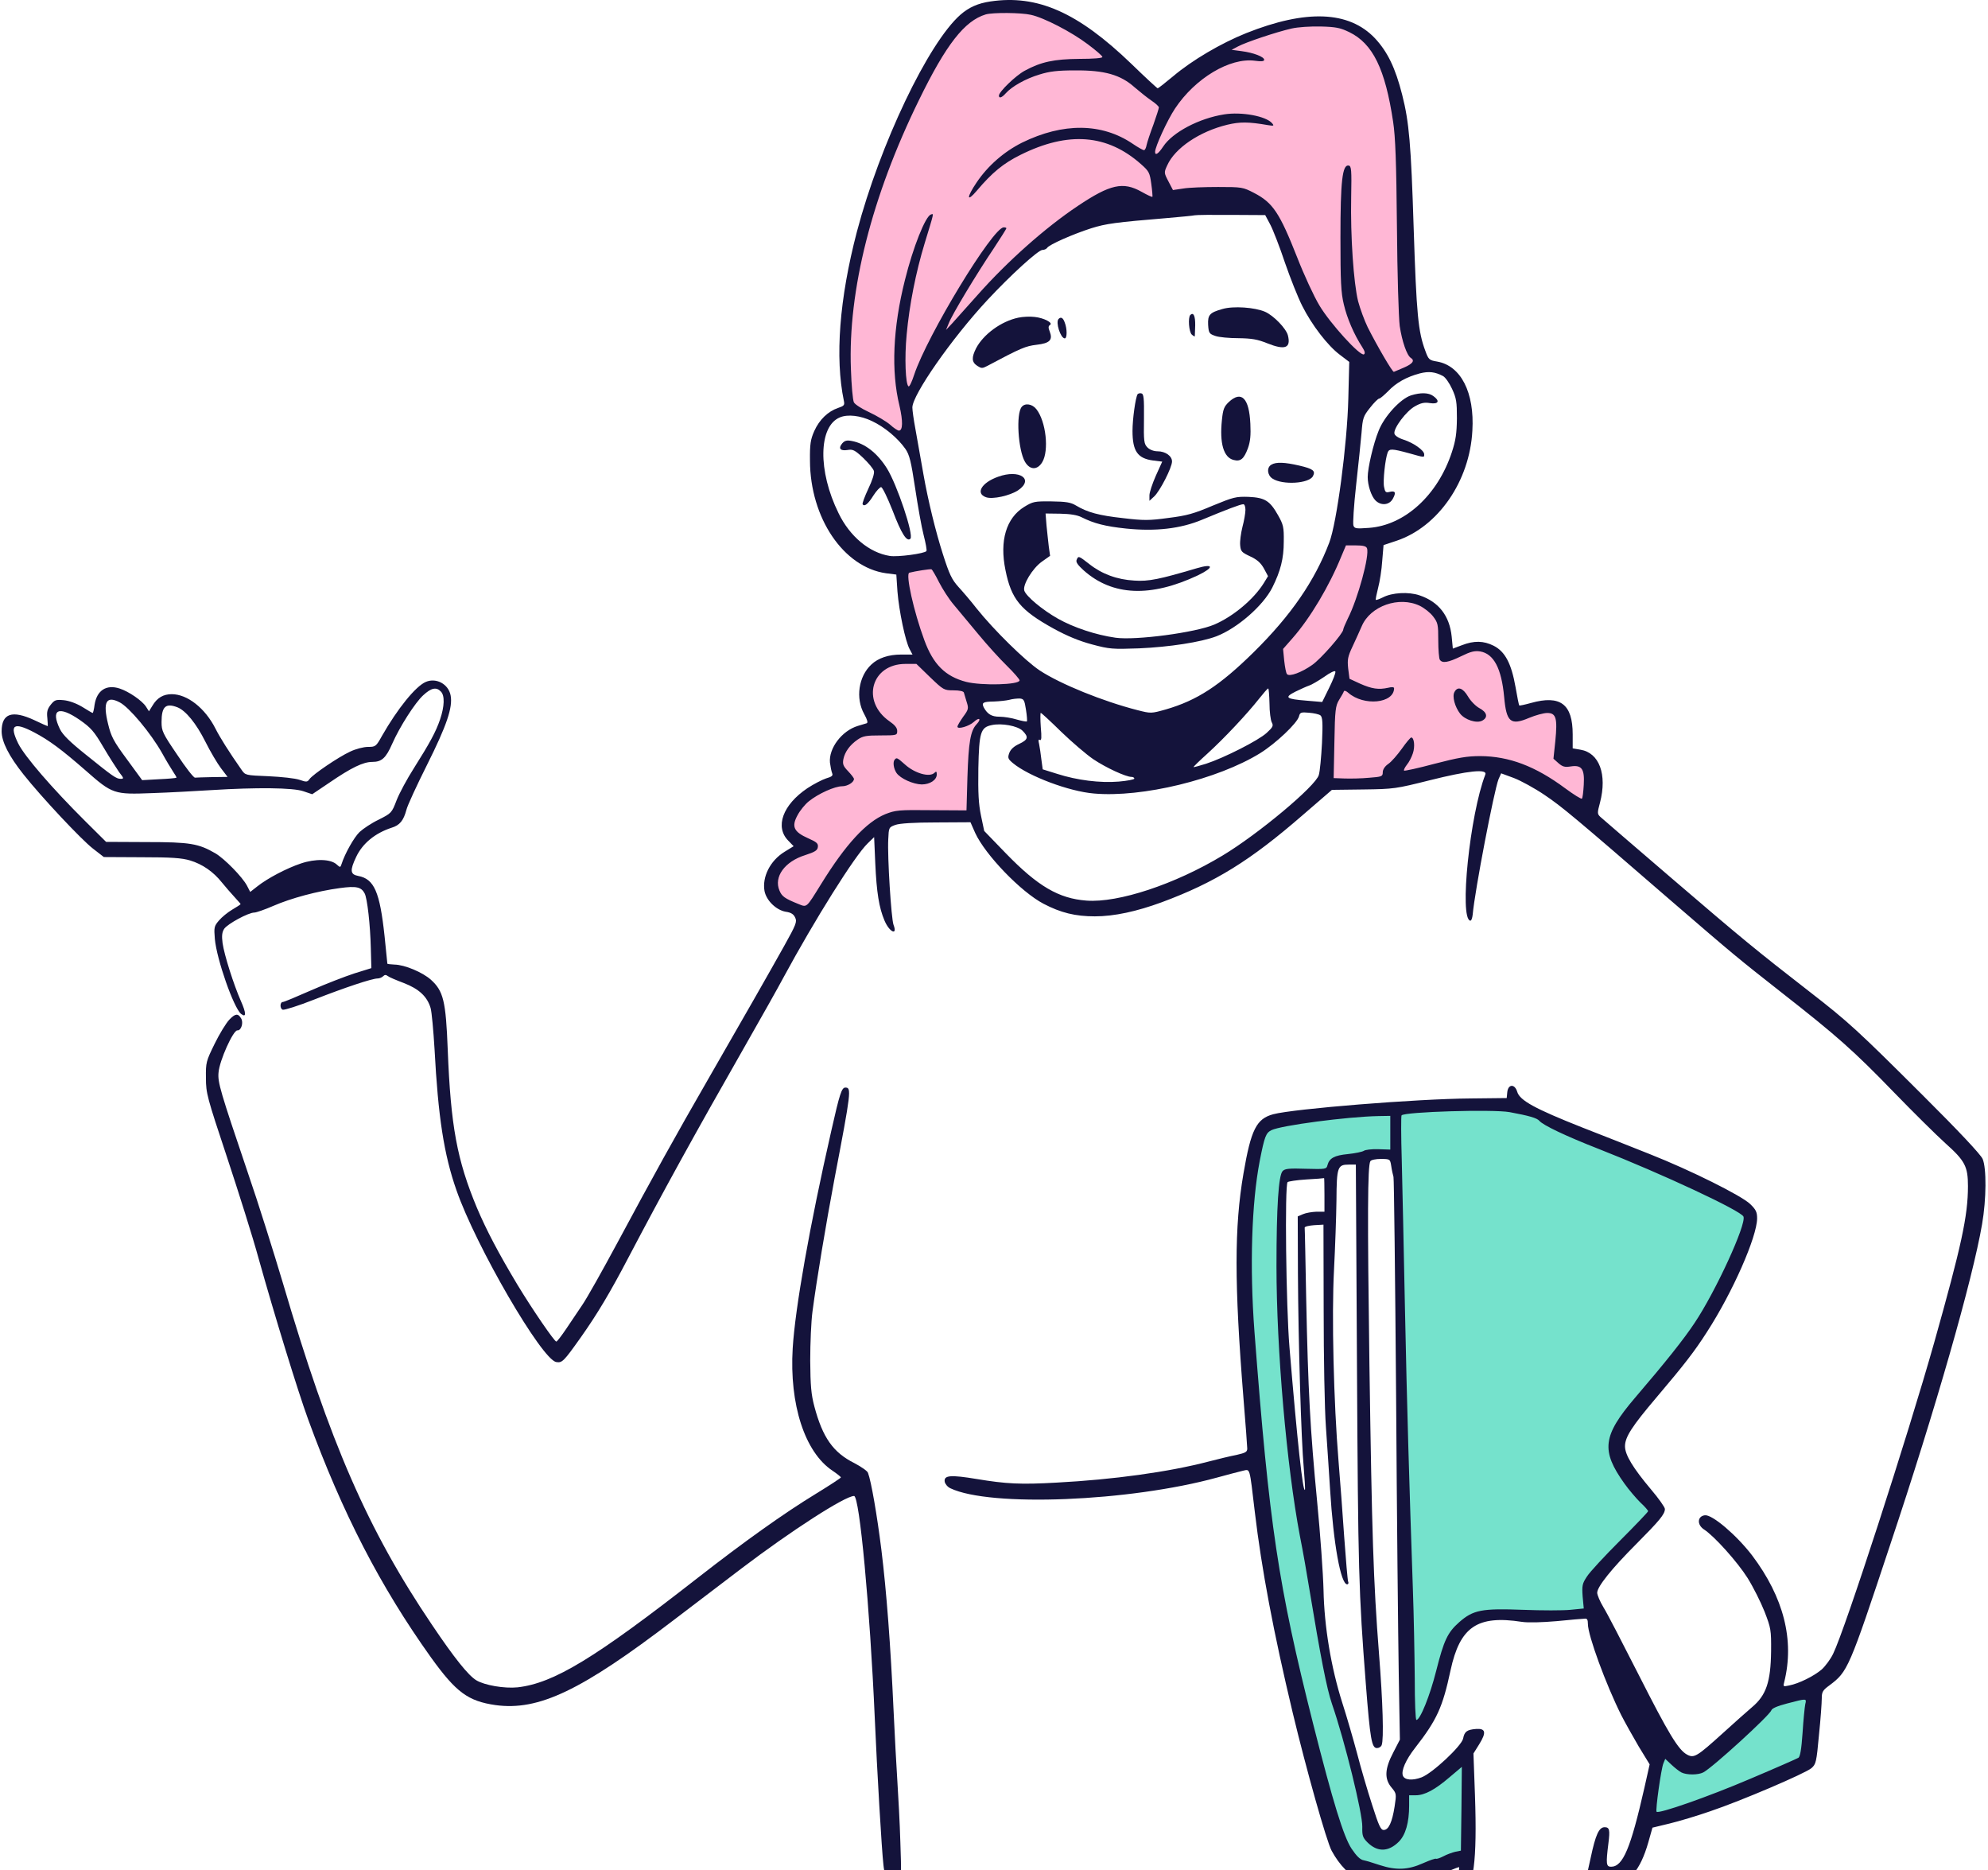 <svg width="555" height="522" viewBox="0 0 555 522" fill="none" xmlns="http://www.w3.org/2000/svg">
<path fill-rule="evenodd" clip-rule="evenodd" d="M423.551 307.707L391.627 309.314C391.627 309.314 355.321 310.482 351.653 315.042C347.986 319.603 346.557 359.755 348.975 391.322C351.392 422.889 363.192 479.32 366.585 491.93C369.978 504.54 374.278 520.008 380.006 522.247C385.734 524.486 393.248 522.961 399.237 521.711C405.227 520.461 410.598 518.675 410.598 518.675L409.526 488.894C409.526 488.894 403.441 496.491 397.63 497.562C391.819 498.634 391.641 498.634 391.641 498.634C391.641 498.634 390.391 515.53 385.652 513.304C380.913 511.065 373.756 475.927 373.756 475.927C373.756 475.927 363.11 419.853 361.406 407.875C359.703 395.897 357.656 368.615 357.656 357.791C357.656 346.966 358.59 328.106 358.59 328.106L371.599 327.57L373.165 324.397C373.165 324.397 390.432 321.361 390.199 321.54C389.979 321.718 391.902 484.389 393.331 484.842C394.759 485.295 398.963 479.388 401.737 470.803C404.512 462.218 406.477 452.918 413.812 451.489C421.147 450.06 444.046 450.678 444.046 450.678L444.582 442.093L463.003 420.897C463.003 420.897 450.118 403.63 451.918 399.88C453.703 396.13 469.226 378.904 475.091 370.676C480.943 362.448 489.542 341.156 488.553 338.477C487.537 335.771 440.736 318.408 423.551 307.707ZM463.127 487.905C463.127 487.905 470.105 492.466 473.058 492.466C476.012 492.466 493.801 475.02 493.801 475.02L506.864 470.006C506.864 470.006 506.59 488.345 504.09 492.012C501.59 495.68 460.984 508.373 459.816 508.469C458.662 508.551 463.127 487.905 463.127 487.905Z" fill="#75E2CC"/>
<path fill-rule="evenodd" clip-rule="evenodd" d="M324.644 26.695C324.644 26.695 301.456 4.606 289.752 2.133C278.049 -0.325 272.005 2.051 264.82 11.268C257.636 20.486 243.899 54.553 240.108 67.534C236.317 80.515 236.578 97.356 236.687 100.983C236.797 104.609 236.742 114.225 236.742 114.225C236.742 114.225 240.341 114.321 243.68 116.808C247.031 119.294 254.064 122.934 254.064 122.934L253.542 110.516C253.542 110.516 267.678 89.32 271.125 86.106C274.573 82.892 287.706 60.226 314.52 57.987C341.334 55.748 352.9 58.179 352.9 58.179C352.9 58.179 359.576 75.611 364.315 84.801C369.054 93.991 378.931 101.038 378.945 101.505C378.959 101.986 382.022 108.195 382.022 108.195C382.022 108.195 386.308 105.736 389.11 104.692C391.912 103.648 396.349 102.535 396.349 102.535L392.38 89.293L390.47 45.596C390.47 45.596 392.146 16.543 378.382 9.62C364.618 2.697 348.587 10.197 339.218 14.95C329.836 19.716 324.644 26.695 324.644 26.695ZM251.606 157.633L261.221 156.699C261.221 156.699 269.669 170.202 275.356 176.507C281.03 182.812 288.502 192.428 288.502 192.428C288.502 192.428 273.516 191.893 273.035 194.255C272.54 196.632 274.601 200.107 274.601 200.107C274.601 200.107 272.856 202.071 272.321 205.341C271.785 208.61 271.565 227.113 271.565 227.113C271.565 227.113 252.086 225.067 243.391 231.853C234.709 238.639 226.852 254.93 226.852 254.93C226.852 254.93 214.022 252.664 215.231 246.262C216.44 239.847 224.709 236.07 224.709 236.07C224.709 236.07 217.209 232.471 221.316 226.234C225.423 219.998 235.712 217.017 235.712 217.017C235.712 217.017 232.223 210.396 235.63 207.182C239.023 203.967 244.847 202.799 244.847 202.799C244.847 202.799 240.424 195.107 243.199 189.612C245.974 184.118 257.279 183.348 257.279 183.348C257.279 183.348 250.548 165.092 251.606 157.633ZM384.234 149.996L374.302 150.353C374.302 150.353 372.063 154.831 366.431 165.285C360.799 175.752 356.142 181.384 356.142 181.384L357.79 191.494C357.79 191.494 373.711 183.444 374.329 184.791C374.961 186.137 370.758 197.937 370.758 197.937L370.442 218.102C370.442 218.102 379.302 219.091 394.495 216.674C409.701 214.256 413.781 211.193 425.348 215.602C436.914 219.998 443.329 227.045 443.329 227.045C443.329 227.045 445.266 216.303 442.697 212.649C440.142 208.995 437.147 210.327 437.147 210.327C437.147 210.327 438.576 198.074 433.123 197.401C427.669 196.728 423.246 198.871 423.246 198.871C423.246 198.871 421.652 182.675 416.089 180.986C410.526 179.296 404.289 182.771 404.289 182.771C404.289 182.771 405.141 172.222 398.259 168.554C391.377 164.886 381.761 169.048 381.761 169.048C381.761 169.048 385.003 154.336 384.234 149.996Z" fill="#FFB7D5"/>
<path fill-rule="evenodd" clip-rule="evenodd" d="M276.51 0.403C272.994 0.925 270.521 2.037 268.158 4.084C259.119 12.01 245.671 40.28 239.215 64.704C234.325 83.4 233.075 99.802 235.588 111.876C235.849 113.085 235.643 113.291 233.954 113.868C231.165 114.816 228.748 117.124 227.333 120.283C226.289 122.646 226.069 123.909 226.124 128.58C226.179 144.556 235.479 158.32 247.347 159.996L250.232 160.367L250.548 165.092C250.974 170.449 252.759 179.062 253.968 181.219L254.751 182.689H251.551C248.089 182.689 245.19 183.637 243.254 185.477C239.682 188.788 238.789 194.887 241.262 199.296C242.155 200.931 242.361 201.714 241.949 201.865C241.578 201.975 240.479 202.291 239.476 202.607C235.012 203.967 231.33 208.857 231.701 212.855C231.852 214.009 232.127 215.382 232.333 215.849C232.594 216.481 232.223 216.797 230.602 217.264C229.503 217.635 227.14 218.844 225.396 219.998C218.514 224.627 216.261 230.822 220.093 234.655L221.563 236.18L218.994 237.759C214.997 240.232 212.744 244.751 213.431 248.68C213.953 251.359 216.687 253.982 219.31 254.463C220.835 254.669 221.563 255.15 221.989 256.098C222.566 257.252 222.25 258.049 218.94 263.983C214.681 271.607 207.854 283.571 197.867 300.907C188.623 316.924 182.056 328.806 172.496 346.609C168.237 354.535 163.773 362.475 162.564 364.206C161.355 365.992 159.363 368.986 158.045 370.923C156.726 372.874 155.517 374.44 155.311 374.44C154.789 374.44 148.69 365.566 144.487 358.629C139.184 349.796 135.819 343.395 133.14 337.09C127.577 323.751 125.832 314.287 124.994 292.912C124.472 279.354 123.785 276.579 120.269 273.42C117.961 271.373 113.016 269.271 110.131 269.216C109.032 269.161 108.139 269.065 108.139 268.956C108.139 268.901 107.768 265.439 107.356 261.235C106.037 248.941 104.471 245.314 100.007 244.477C97.754 244.051 97.644 242.952 99.43 239.174C101.216 235.397 104.678 232.553 109.307 231.028C111.615 230.342 112.672 228.982 113.455 226.042C113.716 224.888 116.34 219.215 119.238 213.432C124.706 202.511 126.437 197.415 125.805 194.104C125.228 190.958 121.807 189.063 118.868 190.327C116.024 191.535 110.941 197.84 106.628 205.409C104.993 208.349 104.842 208.459 102.741 208.459C101.532 208.459 99.279 209.036 97.754 209.778C94.444 211.302 87.356 216.138 86.408 217.443C85.831 218.281 85.57 218.336 83.619 217.649C82.41 217.223 78.523 216.811 74.951 216.646C68.536 216.385 68.495 216.385 67.437 214.86C63.866 209.764 61.338 205.725 60.129 203.308C57.245 197.634 52.299 193.747 47.945 193.747C45.582 193.747 43.851 194.75 42.532 197.003L41.585 198.527L40.747 197.209C39.648 195.533 35.966 193.005 33.398 192.167C29.675 190.958 27.038 192.689 26.406 196.687C26.255 197.95 25.98 198.994 25.884 198.994C25.774 198.994 24.469 198.253 22.999 197.318C21.323 196.316 19.372 195.588 17.793 195.423C15.581 195.217 15.224 195.368 14.166 196.687C13.218 197.895 13.012 198.678 13.218 200.423C13.328 201.687 13.37 202.676 13.328 202.676C13.218 202.676 11.543 201.934 9.592 201C3.397 198.115 0.457 199.104 0.457 204.104C0.457 207.044 2.504 211.041 6.556 216.138C11.597 222.498 22.738 234.366 25.939 236.839L28.988 239.202L39.552 239.257C47.794 239.257 50.747 239.463 53.055 240.15C56.517 241.194 59.566 243.295 61.984 246.345C62.987 247.554 64.552 249.394 65.5 250.397C66.393 251.4 67.176 252.238 67.176 252.334C67.176 252.444 66.132 253.117 64.868 253.859C63.605 254.601 61.929 255.961 61.132 256.908C59.772 258.488 59.717 258.845 59.978 262.06C60.5 267.788 65.226 281.236 67.286 282.967C68.811 284.176 68.756 282.761 67.231 279.34C65.239 274.821 62.602 266.524 62.135 263.213C61.874 261.167 61.984 260.164 62.602 259.216C63.55 257.856 69.333 254.697 71.009 254.697C71.531 254.697 73.948 253.859 76.256 252.856C81.188 250.699 88.606 248.708 94.856 247.87C99.485 247.238 100.845 247.554 101.793 249.339C102.535 250.699 103.373 258.158 103.524 264.683L103.675 270.206L98.949 271.675C96.38 272.513 90.913 274.615 86.861 276.401C82.822 278.186 79.292 279.656 78.976 279.656C78.138 279.656 78.083 281.497 78.921 281.813C79.347 281.964 83.331 280.714 87.74 278.969C96.202 275.659 103.867 273.09 105.447 273.09C105.914 273.09 106.601 272.829 106.972 272.458C107.397 272.032 107.755 272.033 108.235 272.403C108.606 272.719 110.598 273.557 112.7 274.354C116.958 275.989 119.266 278.132 120.214 281.346C120.53 282.445 120.997 287.596 121.313 292.802C122.315 311.718 123.936 322.227 127.412 332.144C132.824 347.749 151.314 379.577 155.311 380.154C156.946 380.415 157.358 380.003 162.138 373.272C166.713 366.816 170.38 360.662 175.38 351.101C184.996 332.817 193.815 316.746 207.95 292.006C212.47 284.08 217.36 275.412 218.72 272.829C227.388 256.812 238.624 238.844 242.251 235.369L244.036 233.638L244.352 240.891C244.723 249.133 245.41 253.337 246.921 256.908C248.281 260.164 250.658 261.263 249.449 258.117C248.817 256.441 247.718 239.147 247.979 234.27C248.13 230.96 248.13 230.905 249.971 230.232C251.18 229.806 255.122 229.545 261.372 229.545L270.933 229.49L272.252 232.484C275.095 238.625 285.013 248.927 291.318 252.238C296.154 254.765 300.192 255.755 305.659 255.755C311.072 255.755 317.322 254.395 324.355 251.812C339.218 246.29 348.999 240.259 363.807 227.388L371.843 220.451L380.621 220.341C389.179 220.231 389.715 220.135 399.165 217.772C409.825 215.094 415.347 214.517 414.66 216.193C410.347 227.333 407.352 256.386 410.457 256.963C410.773 257.018 411.034 256.222 411.144 255.233C411.721 248.611 417.133 220.561 418.342 217.511L419.084 215.836L422.655 217.154C424.592 217.896 428.438 219.998 431.213 221.88C436.048 225.135 439.51 228.02 466.407 251.304C484.374 266.799 484.841 267.17 497.397 277.046C512.837 289.135 517.521 293.283 528.758 304.891C534.06 310.358 540.53 316.759 543.099 319.081C548.566 323.971 549.404 325.537 549.404 331.059C549.404 339.411 547.563 347.763 539.994 374.66C532.59 400.869 515.09 454.827 511.779 461.544C511.092 463.014 509.622 465.006 508.578 465.954C506.422 467.795 502.218 469.896 499.485 470.418C497.809 470.789 497.754 470.734 498.125 469.416C501.009 457.753 497.974 445.829 489.141 434.112C484.786 428.439 478 422.656 475.954 422.917C473.852 423.178 473.701 425.54 475.693 426.859C478.632 428.755 485.089 435.994 487.877 440.417C489.457 442.945 491.559 447.148 492.602 449.772C494.388 454.401 494.498 454.868 494.443 460.912C494.333 469.429 493.083 473.152 489.141 476.462C487.671 477.726 483.99 480.982 480.995 483.715C473.797 490.227 472.959 490.748 471.063 489.759C468.591 488.496 465.816 483.88 457.45 467.383C452.986 458.605 448.631 450.156 447.628 448.577C446.681 446.997 445.898 445.156 445.898 444.538C445.898 442.862 449.936 437.807 456.818 430.925C463.275 424.414 464.799 422.628 464.799 421.158C464.799 420.691 463.069 418.219 460.912 415.691C455.925 409.757 453.659 406.075 453.659 403.658C453.659 401.089 455.596 398.094 462.382 390.1C470.267 380.8 473.041 377.228 476.572 371.706C483.77 360.566 490.487 345.236 490.542 340.084C490.542 338.298 490.226 337.612 488.605 336.046C486.133 333.683 472.011 326.636 460.61 322.13C456.145 320.345 447.628 316.979 441.694 314.671C428.562 309.465 424.303 307.157 423.575 304.74C422.889 302.432 421.007 302.528 420.787 304.891L420.636 306.47L410.553 306.58C395.429 306.69 361.115 309.465 355.441 310.99C350.771 312.254 349.246 315.248 347.144 327.543C344.576 342.461 344.576 358.175 347.144 390.264C347.721 397.353 348.202 403.658 348.202 404.29C348.202 405.237 347.735 405.498 345.207 406.075C343.532 406.391 340.056 407.229 337.433 407.916C326.196 410.856 310.797 412.958 295.041 413.796C284.958 414.372 280.906 414.166 272.664 412.793C265.356 411.584 263.474 411.749 263.735 413.534C263.845 414.166 264.518 415.004 265.315 415.375C276.4 420.678 315.33 419.112 339.809 412.381C342.859 411.543 346.059 410.705 347.007 410.485C349.054 410.059 348.793 409.221 350.318 422.038C352.213 438.013 355.524 455.555 360.881 477.987C364.617 493.592 370.332 513.922 371.761 516.546C374.013 520.694 376.967 523.634 379.481 524.321C381.156 524.788 381.953 525.365 382.681 526.739C384.316 529.733 388.986 533.566 394.138 535.984C400.278 538.978 403.85 540.022 408.273 540.242L411.844 540.393L414.894 537.563C416.57 535.983 418.149 534.72 418.356 534.72C418.507 534.72 419.715 535.558 420.924 536.56C426.913 541.451 431.007 541.08 434.428 535.297C437.051 530.832 436.9 530.942 438.631 531.835C441.777 533.47 444.455 532.412 446.461 528.689C447.67 526.437 447.986 526.217 450.032 526.066C454.758 525.695 457.917 522.068 460.17 514.197L461.324 510.104L466.104 508.95C468.728 508.318 473.824 506.793 477.451 505.529C486.174 502.59 503.977 494.966 505.707 493.496C506.971 492.397 507.122 491.82 507.809 484.251C508.276 479.786 508.592 475.212 508.592 474.058C508.592 472.218 508.853 471.751 510.749 470.377C515.845 466.544 516.161 465.913 527.659 431.241C540.324 393.369 550.668 357.269 553.346 341.678C554.555 334.686 554.61 326.018 553.497 323.449C552.92 322.185 546.876 315.729 536.684 305.591C518.716 287.679 515.982 285.151 505.268 276.854C490.24 265.192 486.352 261.991 467.176 245.548C456.516 236.413 447.313 228.473 446.791 228.006C445.898 227.168 445.898 226.907 446.681 224.009C448.727 216.124 446.475 210.094 441.213 209.242L439.057 208.871V204.983C439.057 196.522 435.636 193.898 427.394 196.206C425.718 196.673 424.249 196.989 424.139 196.893C424.029 196.783 423.562 194.475 423.095 191.741C421.941 185.23 420.21 181.865 416.996 180.23C414.166 178.815 411.528 178.76 408.122 180.079L405.594 181.027L405.278 177.716C404.701 171.892 401.652 167.949 396.294 166.163C393.245 165.119 388.629 165.381 386.047 166.74C385.099 167.208 384.206 167.523 384.096 167.427C383.986 167.317 384.302 165.793 384.728 164.117C385.195 162.386 385.731 158.965 385.882 156.548L386.253 152.138L389.879 150.93C401.487 147.042 410.32 134.281 411.048 120.2C411.679 109.541 407.847 102.082 401.226 100.914C399.014 100.543 398.808 100.392 397.915 97.919C395.923 92.617 395.443 87.782 394.66 63.619C393.918 40.184 393.396 34.099 391.459 26.475C389.563 18.961 387.365 14.441 383.835 10.664C376.582 3.04 364.659 2.573 347.9 9.249C340.867 12.079 332.872 16.763 327.515 21.282C325.303 23.123 323.366 24.648 323.201 24.648C323.05 24.648 319.74 21.598 315.852 17.821C300.879 3.397 289.587 -1.534 276.51 0.403ZM287.802 4.139C291.428 4.922 299.148 8.919 303.668 12.34C305.92 14.016 307.761 15.595 307.761 15.911C307.761 16.227 305.234 16.433 301.305 16.433C294.313 16.488 290.59 17.271 286.071 19.744C283.598 21.062 278.873 25.623 278.873 26.681C278.873 27.519 279.656 27.313 280.769 26.049C282.499 24.112 286.332 21.956 290.178 20.802C293.022 19.909 295.275 19.648 300.165 19.648C308.366 19.593 312.83 20.857 316.759 24.373C318.229 25.637 320.33 27.313 321.484 28.096C322.583 28.838 323.531 29.675 323.531 29.991C323.531 30.252 322.844 32.409 322.006 34.772C321.113 37.135 320.275 39.662 320.11 40.445C319.959 41.283 319.643 41.915 319.369 41.915C319.108 41.915 317.693 41.132 316.223 40.129C307.61 34.291 296.785 34.195 285.329 39.813C280.288 42.341 275.823 46.228 272.664 50.899C269.779 55.157 269.82 56.627 272.719 53.206C276.977 48.165 280.123 45.583 284.903 43.22C298.2 36.599 309.121 37.437 318.572 45.844C320.784 47.794 320.99 48.206 321.415 51.366C321.676 53.206 321.786 54.827 321.731 54.937C321.621 55.047 320.262 54.415 318.682 53.522C313.531 50.638 309.959 51.421 300.92 57.465C291.785 63.564 281.222 72.96 272.98 82.26C269.985 85.625 266.785 89.197 265.837 90.241L264.106 92.081L264.889 90.186C265.782 87.823 272.554 76.573 277.389 69.388C279.326 66.449 280.961 63.866 280.961 63.715C280.961 63.564 280.645 63.454 280.219 63.454C277.169 63.454 258.845 93.661 255.218 104.582C254.586 106.532 253.9 108.002 253.639 107.837C252.801 107.315 252.485 99.856 253.117 93.386C253.858 85.186 255.685 75.941 258.158 67.85C260.837 59.072 260.727 59.608 259.889 59.869C258.364 60.336 254.902 69.004 252.636 78.152C249.27 91.491 248.748 103.634 251.111 113.25C252.114 117.563 252.059 120.187 250.946 120.187C250.63 120.187 249.476 119.445 248.474 118.511C247.43 117.618 244.847 116.093 242.745 115.09C240.644 114.143 238.693 112.879 238.391 112.302C238.075 111.725 237.704 107.521 237.553 103.002C236.715 81.092 243.391 54.773 256.523 27.986C264.133 12.381 269.285 5.815 275.178 4.029C277.142 3.452 285.068 3.507 287.802 4.139ZM376.692 8.974C383.258 12.175 386.72 19.222 388.931 34.03C389.563 38.178 389.824 45.267 389.989 63.179C390.099 76.737 390.456 88.606 390.772 91.024C391.404 95.227 392.764 99.225 393.877 99.898C395.031 100.639 394.399 101.532 391.981 102.576C390.621 103.153 389.357 103.675 389.137 103.785C388.767 103.936 384.508 96.642 381.83 91.34C380.937 89.499 379.728 86.243 379.151 84.087C377.887 78.935 376.994 65.968 377.214 55.033C377.365 47.368 377.269 46.366 376.527 46.201C374.741 45.885 374.219 50.555 374.219 66.325C374.219 78.564 374.371 81.724 375.167 84.98C376.06 88.812 377.997 93.332 380.319 96.903C381.06 98.057 381.157 98.634 380.786 98.895C379.742 99.527 371.335 90.282 368.34 85.241C366.815 82.713 364.027 76.683 362.145 71.847C357.255 59.443 355.373 56.558 350.057 53.825C347.007 52.245 346.691 52.19 340.07 52.19C336.334 52.19 331.924 52.341 330.344 52.616L327.46 53.042L326.196 50.624C324.932 48.206 324.932 48.151 325.88 46.105C328.037 41.324 334.864 36.695 342.639 34.813C346.155 33.975 348.518 33.975 353.985 34.923C355.62 35.184 355.771 35.129 355.139 34.401C353.463 32.409 346.622 31.145 341.746 31.928C334.754 33.027 327.35 36.915 324.726 40.912C323.407 42.904 322.473 43.536 322.473 42.382C322.473 40.967 325.894 33.508 328.037 30.294C333.655 21.832 343.38 16.007 350.359 16.955C352.145 17.216 352.928 17.106 352.928 16.694C352.928 15.856 349.933 14.703 346.622 14.277L343.834 13.906L345.62 12.958C347.776 11.804 356.224 8.961 360.538 7.972C362.378 7.546 365.785 7.34 368.684 7.395C372.956 7.504 374.164 7.765 376.692 8.974ZM354.617 62.657C355.4 64.072 357.241 68.853 358.711 73.276C360.235 77.685 362.392 83.098 363.546 85.364C366.225 90.722 370.689 96.505 374.055 99.018L376.678 101.01L376.417 111.258C376.101 124.019 373.217 145.819 371.115 151.397C367.076 162.056 360.455 171.727 350.002 182.029C340.496 191.384 334.191 195.478 325.468 198.005C321.374 199.159 321.319 199.159 317.583 198.211C307.912 195.739 296.099 190.958 290.261 187.126C286.222 184.447 277.499 175.889 272.664 169.845C271.084 167.798 268.776 165.12 267.568 163.801C265.727 161.754 265.04 160.339 263.213 154.611C261.221 148.416 259.065 139.583 257.801 132.385C257.224 129.184 256.647 125.819 255.548 119.665C255.081 117.192 254.71 114.514 254.71 113.731C254.71 110.214 265.686 94.458 275.672 83.73C282.183 76.738 289.862 69.759 291.016 69.759C291.538 69.759 292.115 69.498 292.335 69.182C292.857 68.289 299.533 65.35 304.629 63.715C308.888 62.396 311.195 62.08 326.168 60.83C329.795 60.514 333.105 60.199 333.518 60.089C333.943 59.979 338.559 59.938 343.765 59.979L353.216 60.034L354.617 62.657ZM402.847 104.953C403.479 105.269 404.633 106.903 405.374 108.524C406.583 111.148 406.734 112.151 406.734 116.766C406.679 120.97 406.418 122.865 405.319 126.217C401.377 138.196 392.187 146.602 382.2 147.33C378.629 147.591 378.162 147.537 377.846 146.699C377.64 146.177 377.956 141.135 378.588 135.462C379.22 129.789 379.906 123.168 380.112 120.75C380.428 116.711 380.58 116.176 382.475 113.813C383.574 112.398 384.728 111.244 385.044 111.244C385.305 111.244 386.404 110.296 387.517 109.197C389.728 106.835 392.668 105.2 396.391 104.211C398.904 103.579 400.635 103.785 402.847 104.953ZM243.405 117.508C246.976 119.184 250.658 122.289 252.759 125.283C253.913 126.959 254.339 128.703 255.493 136.314C256.235 141.245 257.279 147.138 257.856 149.336C258.433 151.589 258.803 153.594 258.639 153.8C258.213 154.487 250.603 155.531 248.391 155.161C242.718 154.268 237.251 149.748 234.105 143.237C228.281 131.465 228.487 118.964 234.476 116.492C236.687 115.558 240.204 115.983 243.405 117.508ZM381.624 153.018C382.407 154.954 379.096 167.098 376.266 172.661C375.579 174.076 375.002 175.45 375.002 175.711C375.002 176.755 368.752 183.911 366.335 185.587C363.45 187.634 359.974 188.953 359.301 188.156C359.04 187.895 358.724 186.219 358.518 184.378L358.202 181.123L360.881 178.073C365.771 172.51 371.129 163.526 374.494 155.215L375.758 152.221H378.519C380.525 152.221 381.417 152.441 381.624 153.018ZM262.169 162.523C263.117 164.364 264.903 167.194 266.263 168.773C267.581 170.353 270.617 174.021 273.09 176.974C275.562 179.969 279.134 183.911 281.126 185.848C283.063 187.744 284.642 189.585 284.642 189.887C284.642 191.151 274.079 191.412 269.724 190.313C263.886 188.788 260.534 185.422 258.062 178.705C255.067 170.614 252.759 160.161 253.858 159.845C255.493 159.419 259.738 158.746 260.054 158.897C260.273 159.007 261.221 160.628 262.169 162.523ZM396.391 169.089C397.654 169.721 399.33 171.026 400.113 172.084C401.432 173.815 401.528 174.337 401.528 178.705C401.528 181.329 401.734 183.802 401.954 184.117C402.641 185.216 404.317 184.9 407.888 183.17C410.567 181.851 411.666 181.59 413.19 181.81C417.023 182.442 419.18 186.535 419.922 194.53C420.553 201.563 421.707 202.566 426.913 200.354C428.699 199.612 430.952 198.994 431.955 198.994C434.428 198.994 434.84 200.464 434.208 206.824L433.686 211.756L435.101 213.02C436.254 214.022 436.886 214.173 438.521 213.912C441.571 213.445 442.409 214.599 442.148 219.009C442.038 220.959 441.832 222.745 441.626 222.896C441.474 223.102 439.373 221.797 436.955 220.012C428.603 213.816 421.295 211.083 413.259 211.028C409.523 211.028 407.119 211.454 400.443 213.184C395.923 214.393 392.091 215.231 391.981 215.08C391.83 214.929 392.187 214.187 392.764 213.445C393.396 212.704 394.124 211.234 394.44 210.245C395.072 208.404 394.811 205.835 393.973 205.835C393.767 205.835 392.558 207.25 391.349 208.981C390.14 210.657 388.464 212.607 387.613 213.184C386.61 213.871 386.033 214.764 386.033 215.547C386.033 216.701 385.772 216.811 382.255 217.072C380.154 217.278 377.049 217.333 375.373 217.278L372.324 217.168L372.53 207.14C372.681 198.047 372.846 197.003 373.849 195.327C374.48 194.324 375.112 193.225 375.167 192.964C375.277 192.648 375.854 192.854 376.376 193.335C380.731 197.167 389.193 196.329 389.193 192.071C389.193 191.755 388.506 191.7 387.517 191.961C384.893 192.538 382.997 192.277 379.687 190.807L376.747 189.447L376.376 186.563C376.115 184.09 376.266 183.252 377.585 180.463C378.423 178.678 379.577 176.109 380.154 174.79C382.571 169.089 390.607 166.301 396.391 169.089ZM259.641 188.994C263.378 192.565 263.529 192.675 266.208 192.675C267.938 192.675 268.996 192.936 269.092 193.307C269.202 193.678 269.559 194.887 269.875 195.931C270.452 197.717 270.397 198.033 268.873 200.08C268.035 201.288 267.293 202.497 267.293 202.813C267.293 203.651 270.548 202.703 271.867 201.494C273.392 200.08 274.079 200.602 272.65 202.126C270.919 203.967 270.397 207.168 270.081 216.935L269.82 226.179L259.999 226.124C250.864 226.014 250.012 226.124 247.182 227.223C241.825 229.435 236.097 235.63 229.215 246.771C225.011 253.543 225.327 253.282 222.854 252.293C219.077 250.768 218.28 250.191 217.607 248.556C215.972 244.724 219.077 240.465 224.75 238.68C227.484 237.787 228.212 237.361 228.322 236.427C228.473 235.424 228.006 235.012 225.588 233.954C221.591 232.169 220.918 230.699 222.648 227.539C223.335 226.221 224.75 224.49 225.794 223.652C228.473 221.495 233.047 219.448 235.094 219.448C236.619 219.448 238.404 218.349 238.404 217.402C238.404 217.141 237.663 216.193 236.77 215.245C235.41 213.83 235.19 213.294 235.451 211.879C235.877 209.833 237.237 207.937 239.448 206.412C240.918 205.409 241.866 205.258 245.809 205.258C250.383 205.258 250.479 205.203 250.479 203.994C250.479 203.157 249.792 202.319 248.322 201.316C240.341 195.753 243.226 185.299 252.787 185.299H255.836L259.641 188.994ZM371.06 191.989L369.123 195.931L364.81 195.56C358.93 195.093 358.45 194.667 361.664 193.033C363.079 192.346 364.81 191.563 365.442 191.357C366.128 191.151 368.01 190.038 369.645 188.939C371.376 187.675 372.695 187.098 372.791 187.414C372.956 187.785 372.118 189.846 371.06 191.989ZM123.057 192.991C124.211 194.09 124.101 197.14 122.851 200.821C121.642 204.338 120.008 207.333 115.502 214.476C113.661 217.36 111.505 221.358 110.722 223.349C109.362 226.921 109.252 226.976 105.735 228.762C103.743 229.71 101.381 231.289 100.378 232.224C98.853 233.693 96.284 238.213 95.337 241.207C95.02 242.155 94.966 242.155 93.977 241.262C92.301 239.737 88.042 239.628 83.99 241.001C80.048 242.32 74.635 245.15 71.805 247.416L69.855 248.941L68.962 247.21C67.698 244.792 62.712 239.696 60.143 238.171C55.418 235.438 53.11 235.026 40.912 235.026L29.62 234.971L23.796 229.188C14.496 219.943 6.927 211.165 5.1 207.538C2.531 202.291 3.781 201.398 9.509 204.393C13.713 206.605 17.175 209.173 23.851 214.998C31.42 221.674 31.832 221.77 42.505 221.358C47.285 221.207 54.745 220.781 59.058 220.52C71.613 219.737 81.806 219.833 84.691 220.836L87.163 221.674L91.834 218.528C98.139 214.215 101.394 212.649 103.963 212.649C106.532 212.649 107.741 211.605 109.485 207.607C111.587 202.827 115.9 196.096 118.153 194.049C120.379 191.989 121.793 191.673 123.057 192.991ZM354.411 196.357C354.411 198.61 354.727 201.027 355.043 201.604C355.565 202.552 355.359 202.964 353.628 204.544C351.375 206.646 341.705 211.536 336.718 213.157C334.877 213.734 333.298 214.16 333.202 214.105C333.147 213.995 334.878 212.319 337.089 210.327C341.718 206.124 348.175 199.242 351.485 195.038C352.749 193.458 353.848 192.153 354.054 192.153C354.205 192.153 354.356 194.049 354.411 196.357ZM286.428 198.088C286.689 199.722 286.799 201.192 286.689 201.343C286.538 201.453 285.274 201.233 283.846 200.821C282.486 200.396 280.329 200.038 279.065 200.038C276.854 200.038 275.7 199.351 274.656 197.47C273.969 196.11 274.45 195.835 277.499 195.794C278.969 195.739 280.92 195.533 281.758 195.327C282.65 195.066 283.914 194.956 284.642 194.956C285.81 195.038 286.016 195.354 286.428 198.088ZM33.439 196.041C36.117 197.456 42.052 204.558 45.211 210.121C46.365 212.223 47.835 214.641 48.357 215.424C48.934 216.261 49.36 217.003 49.25 217.058C49.14 217.168 46.942 217.374 44.359 217.484L39.689 217.745L35.431 211.921C31.694 206.879 31.021 205.56 30.183 202.099C28.659 195.931 29.648 194.049 33.439 196.041ZM49.511 197.401C51.819 198.294 54.758 201.865 57.341 207.017C58.701 209.75 60.706 213.116 61.695 214.421L63.536 216.838L59.278 216.893C56.97 216.948 54.758 217.003 54.442 217.044C54.071 217.099 51.819 214.215 49.456 210.629C45.417 204.695 45.101 204.008 45.101 201.536C45.101 197.195 46.255 196.151 49.511 197.401ZM22.244 200.917C25.389 203.129 26.241 204.063 28.865 208.541C30.54 211.385 32.546 214.476 33.274 215.533C34.593 217.209 34.634 217.374 33.7 217.374C32.436 217.374 31.488 216.687 23.988 210.643C19.523 207.071 17.532 205.121 16.735 203.5C14.056 197.937 16.364 196.879 22.244 200.917ZM368.642 199.667C369.219 200.189 369.329 201.659 369.068 207.387C368.862 211.275 368.491 215.314 368.175 216.316C367.337 219.366 351.265 232.814 341.279 238.803C328.037 246.784 312.226 252.046 303.297 251.359C295.577 250.782 289.739 247.361 280.865 238.226L274.766 231.921L273.873 227.663C273.186 224.352 273.035 221.413 273.131 214.421C273.337 204.434 273.763 203.019 276.812 202.387C279.601 201.755 284.12 202.593 285.48 203.967C287.211 205.698 287.06 206.44 284.477 207.648C283.008 208.335 282.115 209.173 281.744 210.217C281.277 211.536 281.428 211.852 282.802 213.006C287.266 216.687 298.461 220.891 305.385 221.468C318.833 222.676 339.946 217.525 351.774 210.231C356.183 207.497 362.172 201.824 362.653 199.928C362.914 198.83 363.23 198.72 365.442 198.926C366.815 199.036 368.23 199.351 368.642 199.667ZM296.305 204.283C299.299 207.168 303.297 210.588 305.234 211.907C308.75 214.27 314.327 216.838 315.893 216.838C316.319 216.838 316.676 217.044 316.676 217.305C316.676 217.566 314.739 217.937 312.322 218.143C307.074 218.569 300.714 217.772 295.137 215.987L291.099 214.723L290.728 211.989C290.563 210.465 290.261 208.528 290.096 207.676C289.835 206.632 289.89 206.261 290.302 206.522C290.769 206.783 290.824 205.835 290.563 202.95C290.412 200.739 290.412 198.953 290.563 198.953C290.741 198.981 293.31 201.343 296.305 204.283ZM421.446 310.399C426.859 311.402 429.07 312.034 429.743 312.817C430.746 314.026 437.092 317.075 446.392 320.702C463.783 327.529 486.105 337.928 486.737 339.562C487.575 341.719 478.962 360.469 473.083 369.247C470.088 373.767 464.992 380.168 456.434 390.154C447.395 400.759 446.928 404.867 453.494 414.056C454.758 415.842 456.805 418.205 457.959 419.359C459.167 420.458 460.115 421.57 460.115 421.776C460.115 421.982 456.599 425.664 452.285 429.977C448.027 434.236 443.823 438.755 443.04 440.005C441.722 441.997 441.626 442.533 441.832 445.568L442.148 448.934L438.411 449.305C436.419 449.511 430.43 449.511 425.169 449.305C413.713 448.879 411.295 449.305 407.366 452.766C404.111 455.651 403.108 457.808 400.951 466.325C399.22 473.207 396.487 480.034 395.429 480.034C395.168 480.034 394.962 475.254 394.962 468.316C394.907 461.901 394.701 450.72 394.44 443.522C393.437 414.317 392.805 393.245 392.228 365.25C391.912 349.068 391.5 330.372 391.335 323.751C391.129 317.075 391.129 311.512 391.28 311.306C392.077 310.303 416.721 309.561 421.446 310.399ZM388.135 316.127V320.853L384.769 320.743C382.928 320.688 381.088 320.908 380.731 321.21C380.305 321.471 378.368 321.897 376.321 322.103C372.489 322.474 371.115 323.257 370.593 325.207C370.332 326.306 370.126 326.361 364.604 326.21C359.974 326.059 358.724 326.155 358.093 326.842C356.939 327.941 356.362 336.828 356.362 353.422C356.362 376.747 359.205 409.111 362.873 428.549C363.766 433.013 364.92 439.634 365.497 443.261C368.642 462.272 370.387 471.311 371.857 475.57C375.428 485.913 380.415 506.202 380.319 509.87C380.264 512.288 380.428 512.865 381.733 514.183C384.522 516.972 387.613 516.917 390.511 514.032C392.407 512.137 393.396 508.675 393.396 503.949V501.065H395.237C397.709 501.065 400.594 499.54 404.687 496.023L408.108 493.139L407.998 504.856L407.847 516.519L406.267 516.835C405.429 517.041 403.904 517.576 402.957 518.098C401.954 518.62 401.061 518.881 400.91 518.785C400.759 518.634 399.124 519.211 397.228 520.049C393.135 521.89 389.769 522.041 385.25 520.571C383.519 519.994 381.472 519.362 380.731 519.211C379.728 519.06 378.684 518.002 377.31 515.955C375.099 512.59 372.159 503.084 366.596 481.133C356.829 442.409 354.356 425.925 350.208 371.596C348.848 353.519 349.425 335.716 351.678 324.053C353.037 317.116 353.408 316.224 354.933 315.441C357.557 314.122 376.101 311.663 384.879 311.498L388.135 311.443V316.127ZM388.396 325.427C388.547 326.526 388.863 327.9 389.028 328.477C389.179 329.054 389.495 356.472 389.756 389.413C389.962 422.354 390.333 457.437 390.497 467.423L390.813 485.542L388.973 489.114C386.555 493.688 386.445 496.518 388.506 498.936C389.866 500.57 389.866 500.721 389.344 504.183C388.657 508.592 387.668 510.749 386.294 510.749C385.456 510.749 384.934 509.595 383.038 503.661C381.775 499.774 379.893 493.358 378.89 489.471C377.846 485.583 376.005 479.169 374.741 475.281C371.596 465.404 369.7 454.003 369.494 443.755C369.384 439.291 368.601 428.15 367.708 419.07C365.771 399.001 365.181 387.97 364.659 362.599C364.453 351.884 364.288 342.9 364.233 342.639C364.233 342.323 365.442 342.062 366.857 341.952L369.48 341.801L369.535 365.593C369.535 378.671 369.796 393.383 370.167 398.328C370.538 403.218 371.005 411.034 371.321 415.664C372.269 431.007 374.316 442.189 376.101 442.189C376.417 442.189 376.568 441.818 376.362 441.406C376.211 440.98 375.73 435.362 375.263 428.906C374.838 422.491 374.11 412.985 373.684 407.792C372.324 391.459 371.747 367.077 372.42 354.466C372.736 348.271 373.052 339.493 373.107 334.974C373.162 325.674 373.423 325.042 376.568 325.042H378.519L378.835 381.624C379.151 438.412 379.302 444.25 381.308 470.034C382.516 485.474 382.942 487.891 384.412 487.891C384.989 487.891 385.566 487.52 385.731 487.053C386.363 485.474 386.047 474.924 384.989 461.627C383.409 441.447 382.997 428.109 382.31 380.937C381.733 339.329 381.788 325.358 382.571 324.095C382.777 323.724 384.096 323.463 385.511 323.463C388.08 323.49 388.08 323.49 388.396 325.427ZM369.755 333.463V338.189H367.543C366.28 338.244 364.604 338.505 363.766 338.875L362.296 339.507L362.351 355.524C362.461 374.536 363.244 401.803 363.986 409.839C364.247 413.04 364.411 415.677 364.302 415.829C363.725 416.405 362.2 402.696 359.988 376.006C359.04 364.769 358.628 330.716 359.466 329.933C359.672 329.727 362.035 329.356 364.672 329.191C367.351 329.04 369.563 328.875 369.659 328.82C369.7 328.793 369.755 330.839 369.755 333.463ZM443.301 453.247C443.301 456.448 448.343 470.157 452.601 478.674C453.645 480.721 455.857 484.663 457.491 487.452L460.541 492.438L459.071 499.004C455.239 515.873 453.082 521.01 449.771 521.01C448.411 521.01 448.302 520.228 449.03 514.445C449.497 510.763 449.346 509.98 447.972 509.98C446.392 509.98 445.444 512.082 444.084 518.497C442.724 524.953 441.983 527.316 441.351 527.316C441.145 527.316 439.936 526.945 438.727 526.478C435.581 525.269 434.414 525.956 431.79 530.365C428.795 535.516 428.589 535.613 425.375 534.102C423.905 533.415 421.955 531.945 421.02 530.846C419.345 528.799 419.29 528.799 417.765 529.582C416.927 530.049 414.935 531.739 413.355 533.319C411.364 535.42 410.1 536.258 409.152 536.258C407.311 536.258 401.006 534.102 396.336 531.849C392.709 530.118 387.091 525.709 387.091 524.651C387.091 524.39 389.028 524.184 391.445 524.184C396.858 524.184 401.528 523.442 404.742 522.082C406.102 521.505 407.27 521.079 407.366 521.134C407.421 521.244 407.256 522.398 406.995 523.758C406.473 526.807 406.844 527.961 408.314 527.755C411.364 527.329 412.408 519.348 411.776 501.12L411.35 489.402L412.93 486.875C415.031 483.509 414.77 482.355 412.037 482.561C409.509 482.767 408.836 483.303 408.465 485.24C408.039 487.287 399.907 494.911 396.858 496.065C394.33 497.012 392.132 496.848 391.651 495.597C391.129 494.238 392.434 491.188 395.072 487.823C401.171 479.993 402.737 476.531 404.948 466.229C407.572 454.044 412.408 450.733 424.908 452.67C426.694 452.931 430.43 452.821 434.62 452.464C438.397 452.093 441.873 451.777 442.395 451.777C443.082 451.668 443.301 452.08 443.301 453.247ZM503.977 475.679C503.825 476.462 503.454 480.034 503.235 483.605C502.919 488.235 502.548 490.281 502.081 490.597C501.655 490.858 495.57 493.537 488.481 496.532C476.929 501.463 463.11 506.298 462.478 505.667C462.107 505.296 463.742 493.688 464.374 492.163L464.896 490.9L466.571 492.48C467.519 493.372 468.783 494.375 469.401 494.691C470.871 495.433 474.03 495.433 475.5 494.691C478.124 493.331 494.045 478.77 494.512 477.355C494.718 476.778 496.243 476.146 498.866 475.46C504.498 473.99 504.389 473.99 503.977 475.679Z" fill="#14133B"/>
<path fill-rule="evenodd" clip-rule="evenodd" d="M341.281 86.243C337.709 87.246 337.132 87.878 337.283 90.708C337.434 92.961 337.599 93.18 339.275 93.757C340.278 94.128 343.217 94.389 345.731 94.389C349.468 94.444 351.034 94.705 353.767 95.804C358.754 97.796 360.443 97.164 359.55 93.593C359.028 91.642 355.553 88.07 353.19 87.026C350.319 85.776 344.33 85.35 341.281 86.243Z" fill="#14133B"/>
<path fill-rule="evenodd" clip-rule="evenodd" d="M332.297 87.919C331.61 88.661 331.926 92.7 332.723 93.386C333.149 93.757 333.506 93.963 333.561 93.854C333.561 93.744 333.616 92.384 333.671 90.804C333.712 88.194 333.19 87.026 332.297 87.919Z" fill="#14133B"/>
<path fill-rule="evenodd" clip-rule="evenodd" d="M284.286 88.661C279.505 89.664 274.574 93.29 272.513 97.178C271.195 99.801 271.25 101.065 272.829 102.109C273.983 102.851 274.244 102.851 275.563 102.164C285.124 97.068 286.333 96.601 289.382 96.23C293.064 95.804 293.956 94.911 293.064 92.548C292.638 91.504 292.638 91.024 293.119 90.708C294.121 90.131 291.443 88.716 288.805 88.455C287.541 88.29 285.495 88.4 284.286 88.661Z" fill="#14133B"/>
<path fill-rule="evenodd" clip-rule="evenodd" d="M295.523 89.032C294.63 89.925 296.1 94.444 297.254 94.444C297.941 94.444 297.941 91.766 297.254 90.035C296.787 88.661 296.155 88.345 295.523 89.032Z" fill="#14133B"/>
<path fill-rule="evenodd" clip-rule="evenodd" d="M317.583 110.035C317.006 110.983 316.168 116.918 316.168 120.283C316.168 125.901 317.583 127.948 321.896 128.525L324.465 128.841L322.679 132.783C321.731 134.94 320.893 137.413 320.893 138.251V139.775L322.212 138.567C323.847 137.042 327.199 130.476 327.199 128.8C327.199 127.275 325.358 125.956 323.16 125.956C322.116 125.956 321.003 125.53 320.371 124.912C319.369 123.91 319.272 123.236 319.369 116.876C319.424 111.052 319.314 109.939 318.627 109.788C318.215 109.678 317.748 109.829 317.583 110.035Z" fill="#14133B"/>
<path fill-rule="evenodd" clip-rule="evenodd" d="M343.066 112.192C341.747 113.456 341.431 114.184 341.129 117.233C340.442 123.69 341.596 127.687 344.385 128.374C346.322 128.896 347.269 128.113 348.382 125.118C349.069 123.223 349.22 121.437 349.069 118.291C348.739 111.093 346.583 108.936 343.066 112.192Z" fill="#14133B"/>
<path fill-rule="evenodd" clip-rule="evenodd" d="M285.235 113.566C283.6 115.503 284.232 125.544 286.128 128.855C287.488 131.217 289.589 131.272 290.963 129.006C292.914 125.805 292.021 117.604 289.328 114.197C288.174 112.728 286.169 112.412 285.235 113.566Z" fill="#14133B"/>
<path fill-rule="evenodd" clip-rule="evenodd" d="M354.934 129.693C353.574 130.476 353.78 132.632 355.25 133.58C358.038 135.421 365.442 134.995 366.541 132.893C367.324 131.423 366.596 130.846 362.764 129.954C358.67 129.006 356.252 128.896 354.934 129.693Z" fill="#14133B"/>
<path fill-rule="evenodd" clip-rule="evenodd" d="M278.655 133.058C274.026 134.693 272.24 137.729 275.289 138.786C277.13 139.418 281.91 138.36 284.218 136.849C288.806 133.731 284.603 130.901 278.655 133.058Z" fill="#14133B"/>
<path fill-rule="evenodd" clip-rule="evenodd" d="M338.546 141.135C333.34 143.347 331.348 143.924 326.197 144.556C320.839 145.297 319.26 145.298 313.532 144.611C306.801 143.869 303.655 143.031 300.399 141.094C298.929 140.201 297.611 139.995 293.517 139.94C288.792 139.885 288.366 139.995 285.948 141.465C280.907 144.569 279.011 150.916 280.701 159.117C282.335 167.262 284.849 170.312 294.149 175.45C297.885 177.496 301.292 178.911 304.864 179.859C309.795 181.178 310.592 181.219 317.996 180.958C326.458 180.587 335.277 179.227 339.59 177.593C345.428 175.34 352.613 169.089 355.195 163.993C357.503 159.364 358.396 155.902 358.396 151.177C358.451 147.125 358.286 146.451 356.816 143.828C354.508 139.734 353.134 138.896 348.574 138.676C345.057 138.567 344.384 138.731 338.546 141.135ZM347.695 142.303C347.695 143.196 347.324 145.353 346.857 147.083C346.431 148.814 346.115 151.081 346.225 152.18C346.376 153.91 346.651 154.171 349.013 155.284C350.95 156.177 351.953 157.07 352.846 158.65L354 160.806L352.846 162.702C350.057 167.221 344.288 172.057 339.027 174.309C333.779 176.562 317.062 178.774 311.444 177.991C305.88 177.208 299.671 175.106 295.372 172.688C290.907 170.161 286.498 166.438 285.962 164.859C285.44 163.224 288.27 158.608 290.852 156.768L293.16 155.133L292.789 152.509C292.638 151.039 292.322 148.416 292.157 146.63L291.896 143.319L295.99 143.374C298.778 143.429 300.77 143.745 301.979 144.377C305.441 146.108 308.545 146.905 314.383 147.523C322.584 148.361 329.562 147.578 335.606 145.05C342.434 142.207 346.321 140.737 347.063 140.737C347.42 140.668 347.695 141.355 347.695 142.303Z" fill="#14133B"/>
<path fill-rule="evenodd" clip-rule="evenodd" d="M300.563 156.273C300.302 156.905 300.934 157.743 302.555 159.213C310.591 166.356 321.25 166.782 334.438 160.573C339.012 158.361 338.847 157.207 334.176 158.581C323.668 161.685 320.673 162.317 316.69 162.042C311.854 161.781 307.596 160.202 304.079 157.413C301.14 155.119 301.044 155.064 300.563 156.273Z" fill="#14133B"/>
<path fill-rule="evenodd" clip-rule="evenodd" d="M393.918 110.351C390.979 111.299 386.459 116.189 384.88 120.228C383.41 123.8 381.83 130.627 381.83 133.154C381.83 135.462 382.833 138.512 383.987 139.665C385.566 141.245 387.929 140.984 388.877 139.143C389.825 137.413 389.509 136.891 387.874 137.303C386.871 137.564 386.665 137.303 386.404 135.943C386.034 134.363 386.72 128.058 387.407 126.272C387.833 125.173 388.671 125.228 393.287 126.478C397.806 127.742 397.6 127.742 397.6 126.794C397.6 125.695 394.605 123.594 391.817 122.701C390.347 122.234 389.399 121.547 389.289 121.025C388.973 119.555 392.6 114.72 395.017 113.401C396.693 112.453 397.641 112.247 399.221 112.508C401.638 112.879 402.051 111.876 400.114 110.516C398.809 109.568 396.597 109.513 393.918 110.351Z" fill="#14133B"/>
<path fill-rule="evenodd" clip-rule="evenodd" d="M235.166 123.703C233.957 125.118 234.534 125.915 236.58 125.599C238.105 125.338 238.627 125.599 240.99 127.811C242.46 129.226 243.833 130.86 243.985 131.492C244.136 132.179 243.517 134.116 242.405 136.424C241.402 138.58 240.674 140.517 240.825 140.737C241.292 141.52 242.35 140.682 243.82 138.319C244.658 137.001 245.66 135.957 245.976 135.957C246.347 135.957 247.762 138.896 249.177 142.468C251.65 148.979 253.174 151.342 254.163 150.353C255.166 149.35 250.427 135.229 247.597 130.709C244.919 126.451 241.498 123.772 237.831 123.085C236.429 122.811 235.852 122.962 235.166 123.703Z" fill="#14133B"/>
<path fill-rule="evenodd" clip-rule="evenodd" d="M406.048 193.143C405.362 194.351 406.158 197.291 407.628 199.187C408.988 200.918 412.258 201.975 413.823 201.124C415.458 200.231 415.183 198.816 413.04 197.662C412.038 197.14 410.568 195.67 409.84 194.406C408.411 191.989 406.941 191.467 406.048 193.143Z" fill="#14133B"/>
<path fill-rule="evenodd" clip-rule="evenodd" d="M249.82 211.962C249.188 212.594 249.449 214.489 250.287 215.739C251.386 217.319 254.957 218.885 257.32 218.94C259.628 218.94 261.523 217.676 261.523 216.151C261.523 215.314 261.372 215.204 260.891 215.684C259.531 217.044 255.369 215.836 252.649 213.377C250.506 211.481 250.342 211.385 249.82 211.962Z" fill="#14133B"/>
<path fill-rule="evenodd" clip-rule="evenodd" d="M64.003 284.615C63.11 285.563 61.27 288.558 59.91 291.346C57.547 296.182 57.437 296.498 57.492 300.852C57.492 305.165 57.808 306.209 63.371 322.968C66.572 332.639 70.569 345.29 72.149 351.073C76.668 367.2 83.18 388.369 86.023 396.144C95.584 422.312 106.202 442.849 120.324 462.602C127.357 472.369 130.667 474.787 138.346 475.899C150.38 477.534 162.248 471.902 188.101 452.148C193.403 448.11 201.92 441.64 207.016 437.752C220.78 427.299 235.904 417.532 238.432 417.532C239.957 417.532 242.841 448.426 244.215 479.526C244.847 494.128 246.152 516.409 246.633 520.502C247.1 525.118 248.789 526.862 250.836 524.857C251.619 524.019 251.674 523.016 251.358 514.197C251.207 508.84 250.781 501.175 250.52 497.122C250.259 493.084 249.779 484.306 249.476 477.685C248.638 459.195 247.484 444.057 246.056 432.505C244.847 422.834 243.212 413.383 242.319 411.076C242.168 410.554 240.383 409.345 238.487 408.342C232.608 405.402 229.668 401.254 227.346 392.531C226.454 389.166 226.247 386.748 226.193 379.715C226.193 374.934 226.454 368.794 226.824 366.06C228.033 356.926 230.561 341.788 232.965 329.026C237.635 304.602 237.745 303.544 236.014 303.544C234.97 303.544 234.435 305.179 232.072 315.633C226.028 342.158 221.989 365.071 221.302 376.308C220.354 391.968 224.668 405.306 232.388 410.457C233.707 411.35 234.751 412.188 234.751 412.353C234.751 412.518 231.605 414.565 227.759 416.928C218.885 422.34 207.895 430.17 194.818 440.362C166.026 462.849 154.624 469.786 144.487 470.94C140.805 471.311 135.242 470.363 132.934 468.948C130.722 467.588 126.835 462.753 120.64 453.55C102.672 426.969 92.108 402.751 78.976 358.093C76.449 349.631 72.094 335.716 69.154 327.199C61.489 304.561 60.748 302.088 61.008 299.355C61.27 295.989 65.102 287.541 66.256 287.582C67.355 287.692 68.042 285.371 67.3 284.217C66.476 282.775 65.638 282.871 64.003 284.615Z" fill="#14133B"/>
</svg>
